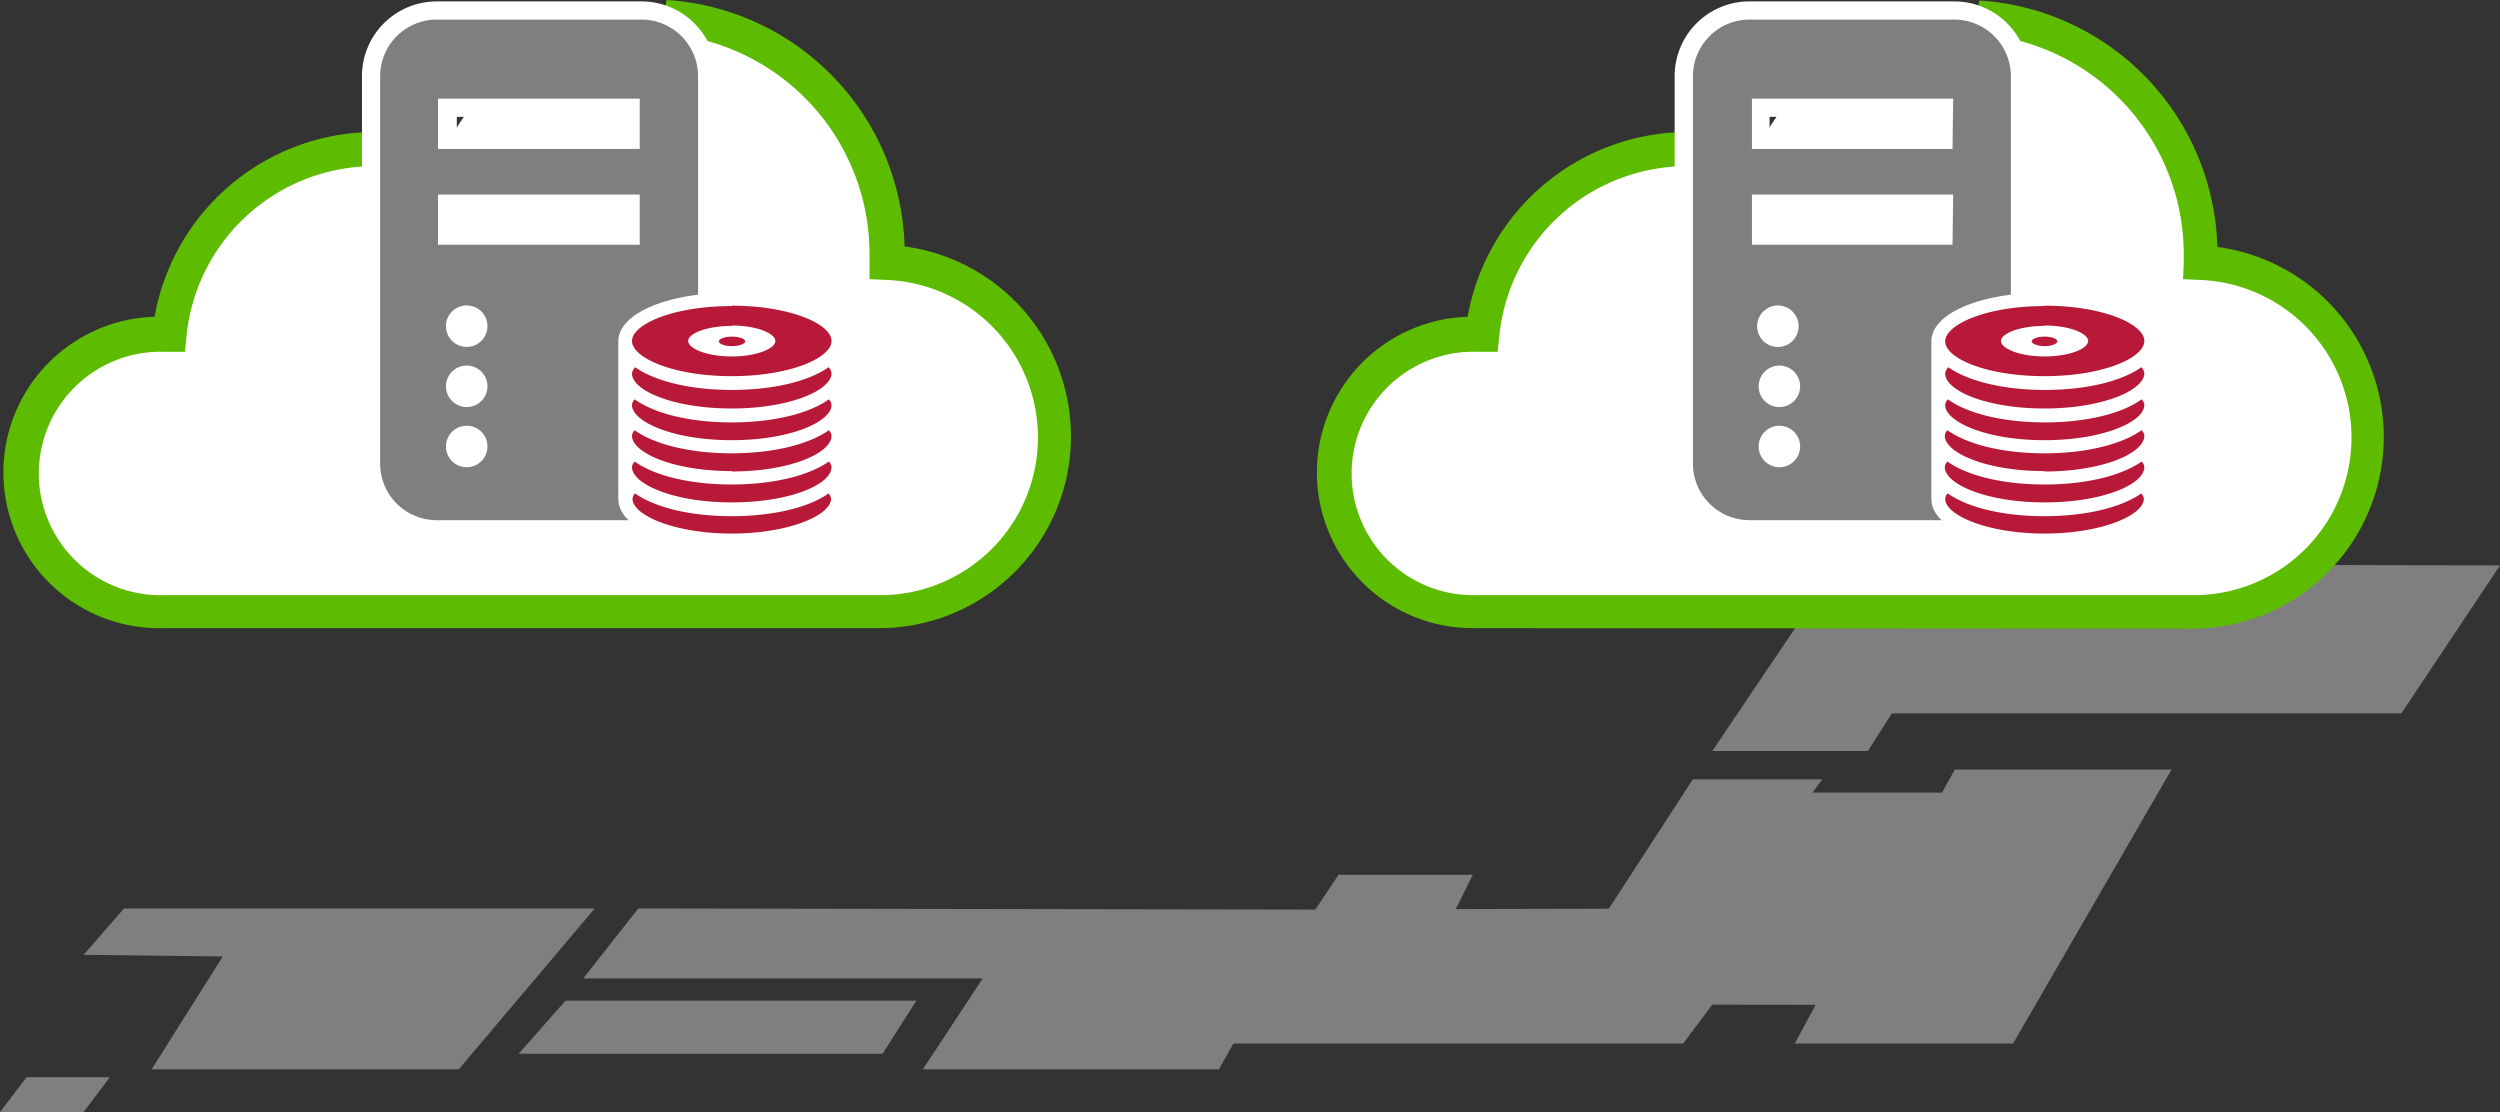 <svg xmlns="http://www.w3.org/2000/svg" viewBox="0 0 194.07 86.33"><rect x="0" y="0" width="194.07" height="86.33" fill="#333333" stroke="none"/><defs><style>.cls-1{fill:#7f7f7f;}.cls-2{fill:#fff;}.cls-3{fill:#5dbb00;}.cls-4{fill:#b91938;}</style></defs><g id="レイヤー_2" data-name="レイヤー 2"><g id="レイヤー_2-2" data-name="レイヤー 2"><path class="cls-1" d="M142.84,43.59c.76.24,51.23.3,51.23.3l-7.66,11.49H146.86L145,58.3H132.92Z"/><polygon class="cls-1" points="9.63 70.52 46.17 70.52 35.61 83.01 11.77 83.01 17.29 74.25 6.49 74.12 9.63 70.52"/><polygon class="cls-1" points="43.9 77.68 71.14 77.68 68.51 81.8 40.26 81.8 43.9 77.68"/><polygon class="cls-1" points="151.75 59.74 150.75 61.53 140.7 61.53 141.46 60.5 131.41 60.5 124.89 70.54 113.01 70.57 114.33 67.91 103.91 67.91 102.1 70.61 49.55 70.52 45.28 75.95 76.29 75.95 71.64 83.01 94.62 83.01 95.75 81.01 130.66 81.01 132.92 77.99 140.95 78 139.32 81.01 156.27 81.01 168.57 59.74 151.75 59.74"/><polygon class="cls-1" points="6.48 86.33 0 86.33 2.06 83.62 8.54 83.62 6.48 86.33"/><path class="cls-2" d="M51.1,1.25a18.47,18.47,0,0,0-16.89,11,15.85,15.85,0,0,0-4.65-.69A16.12,16.12,0,0,0,13.53,26c-.16,0-.3-.05-.46-.05a10.84,10.84,0,0,0,0,21.67H68.83a13.64,13.64,0,0,0,.7-27.26c0-.23,0-.45,0-.69A18.47,18.47,0,0,0,51.1,1.25Z"/><path class="cls-3" d="M12.71,48.76A12.09,12.09,0,0,1,12,24.59,17.38,17.38,0,0,1,28.19,10.27l.6,0v2.65l-.54,0A14.64,14.64,0,0,0,14.48,26.07l-.12,1.24-1.25,0-.34,0h0a9.45,9.45,0,1,0,0,18.89H68.17a12.24,12.24,0,0,0,.63-24.47l-1.3-.06,0-1.31,0-.31c0-.13,0-.23,0-.32A17.15,17.15,0,0,0,54.18,3L54,3l-.12-.16a5.13,5.13,0,0,0-2.33-1.7L51.74,0A19.7,19.7,0,0,1,70.22,19.13a14.88,14.88,0,0,1-2,29.63Z"/><path class="cls-3" d="M69.66,19.63A19.12,19.12,0,0,0,51.71.57,5.75,5.75,0,0,1,54.3,2.45a17.63,17.63,0,0,1,13.85,17.2c0,.12,0,.24,0,.35s0,.2,0,.3l0,.75.74,0a12.8,12.8,0,0,1-.66,25.59H12.71a10,10,0,0,1,0-20l.14,0,.29,0,.71,0,.07-.7a15.24,15.24,0,0,1,14.3-13.67V10.84A16.72,16.72,0,0,0,12.5,25.14a11.53,11.53,0,0,0,.21,23.06H68.17a14.32,14.32,0,0,0,1.49-28.57Z"/><path class="cls-2" d="M33.89,41.78A5.81,5.81,0,0,1,28.1,36V5.9A5.8,5.8,0,0,1,33.89.11H49.81A5.8,5.8,0,0,1,55.6,5.9V36a5.81,5.81,0,0,1-5.79,5.8Zm2.34-7.3a.19.19,0,1,0,.19.18A.19.19,0,0,0,36.23,34.48Zm0-4.68A.2.2,0,0,0,36,30a.19.19,0,0,0,.38,0A.2.2,0,0,0,36.23,29.8Zm0-4.67a.2.2,0,0,0-.19.19.19.19,0,1,0,.38,0A.2.2,0,0,0,36.23,25.13Zm12-7.5V16.52H35.46v1.11Zm0-7.45V9.07H35.46v1.11Z"/><path class="cls-1" d="M49.81,1.52H33.89A4.4,4.4,0,0,0,29.51,5.9V36a4.39,4.39,0,0,0,4.38,4.38H49.81A4.4,4.4,0,0,0,54.19,36V5.9A4.4,4.4,0,0,0,49.81,1.52ZM36.23,36.27a1.61,1.61,0,1,1,1.61-1.61A1.61,1.61,0,0,1,36.23,36.27Zm0-4.67A1.61,1.61,0,1,1,37.84,30,1.61,1.61,0,0,1,36.23,31.6Zm0-4.67a1.61,1.61,0,1,1,1.61-1.61A1.61,1.61,0,0,1,36.23,26.93ZM49.66,19H34V15.1H49.66Zm0-7.44H34V7.66H49.66Z"/><path class="cls-4" d="M56.8,23.24c-4.56,0-8.26,1.46-8.26,3.26V38.72c0,1.8,3.7,3.26,8.26,3.26s8.27-1.46,8.27-3.26V26.5C65.07,24.7,61.37,23.24,56.8,23.24Z"/><path class="cls-2" d="M65.59,38.4V26.5c0-2.16-3.78-3.78-8.79-3.78S48,24.34,48,26.5V38.4a1.33,1.33,0,0,0,0,.32c0,2.48,4.55,3.82,8.82,3.82s8.83-1.34,8.83-3.82A1.33,1.33,0,0,0,65.59,38.4Zm-1.08.32c0,1.28-3.29,2.7-7.71,2.7s-7.7-1.42-7.7-2.7a.66.66,0,0,1,.2-.42c1.51,1.08,4.24,1.77,7.5,1.77s6-.69,7.51-1.76A.64.64,0,0,1,64.51,38.72ZM64.34,31a.67.67,0,0,1,.21.44c0,1.29-3.18,2.73-7.75,2.73s-7.74-1.44-7.74-2.73a.67.67,0,0,1,.21-.44c1.51,1.09,4.25,1.79,7.53,1.79S62.83,32.09,64.34,31ZM56.8,39c-4.56,0-7.74-1.44-7.74-2.74a.66.66,0,0,1,.21-.43c1.51,1.08,4.25,1.78,7.53,1.78s6-.7,7.54-1.78a.66.66,0,0,1,.21.43C64.55,37.59,61.37,39,56.8,39Zm0-2.43c-4.56,0-7.74-1.44-7.74-2.74a.66.66,0,0,1,.21-.43c1.51,1.08,4.25,1.79,7.53,1.79s6-.71,7.54-1.79a.66.66,0,0,1,.21.43C64.55,35.16,61.37,36.6,56.8,36.6Zm7.5-8.08a.77.77,0,0,1,.25.49c0,1.29-3.18,2.73-7.75,2.73S49.06,30.3,49.06,29a.77.77,0,0,1,.25-.49c1.52,1.07,4.24,1.76,7.49,1.76S62.78,29.59,64.3,28.52Zm-7.5-4.76c4.57,0,7.75,1.44,7.75,2.74s-3.18,2.73-7.75,2.73-7.74-1.44-7.74-2.73S52.24,23.76,56.8,23.76Zm0,1.54c2,0,3.39.63,3.39,1.2s-1.39,1.2-3.39,1.2-3.38-.64-3.38-1.2S54.81,25.3,56.8,25.3Z"/><path class="cls-4" d="M56.8,26.13c.62,0,1.05.19,1.05.37s-.43.37-1.05.37-1-.2-1-.37S56.19,26.13,56.8,26.13Z"/><path class="cls-2" d="M153,1.25a18.47,18.47,0,0,0-16.89,11,15.85,15.85,0,0,0-4.65-.69,16.12,16.12,0,0,0-16,14.45c-.16,0-.3-.05-.46-.05a10.84,10.84,0,0,0,0,21.67h55.76a13.64,13.64,0,0,0,.7-27.26c0-.23,0-.45,0-.69A18.47,18.47,0,0,0,153,1.25Z"/><path class="cls-3" d="M114.62,48.76a12.09,12.09,0,0,1-.69-24.17A17.38,17.38,0,0,1,130.1,10.27l.6,0v2.65l-.54,0a14.64,14.64,0,0,0-13.77,13.15l-.13,1.24-1.24,0-.34,0h0a9.45,9.45,0,1,0,0,18.89h55.46a12.24,12.24,0,0,0,.63-24.47l-1.3-.06.05-1.31,0-.31c0-.13,0-.23,0-.32A17.15,17.15,0,0,0,156.08,3l-.2,0-.12-.16a5.13,5.13,0,0,0-2.33-1.7l.22-1.1a19.71,19.71,0,0,1,18.48,19.13,14.88,14.88,0,0,1-2,29.63Z"/><path class="cls-3" d="M171.57,19.63A19.12,19.12,0,0,0,153.62.57a5.75,5.75,0,0,1,2.59,1.88,17.63,17.63,0,0,1,13.85,17.2c0,.12,0,.24,0,.35s0,.2,0,.3l0,.75.74,0a12.8,12.8,0,0,1-.66,25.59H114.62a10,10,0,0,1,0-20l.14,0,.28,0,.72,0,.07-.7a15.24,15.24,0,0,1,14.3-13.67V10.84a16.72,16.72,0,0,0-15.72,14.3,11.53,11.53,0,0,0,.21,23.06h55.46a14.32,14.32,0,0,0,1.49-28.57Z"/><path class="cls-2" d="M135.8,41.78A5.81,5.81,0,0,1,130,36V5.9A5.8,5.8,0,0,1,135.8.11h15.92a5.8,5.8,0,0,1,5.79,5.79V36a5.81,5.81,0,0,1-5.79,5.8Zm2.34-7.3a.19.19,0,1,0,.19.18A.19.19,0,0,0,138.14,34.48Zm0-4.68A.2.2,0,0,0,138,30a.19.19,0,1,0,.38,0A.2.2,0,0,0,138.14,29.8Zm0-4.67a.2.2,0,0,0-.19.19.19.19,0,1,0,.38,0A.2.2,0,0,0,138.14,25.13Zm12-7.5V16.52H137.37v1.11Zm0-7.45V9.07H137.37v1.11Z"/><path class="cls-1" d="M151.72,1.52H135.8a4.4,4.4,0,0,0-4.38,4.38V36a4.39,4.39,0,0,0,4.38,4.38h15.92A4.4,4.4,0,0,0,156.1,36V5.9A4.4,4.4,0,0,0,151.72,1.52ZM138.14,36.27a1.61,1.61,0,1,1,1.6-1.61A1.61,1.61,0,0,1,138.14,36.27Zm0-4.67a1.61,1.61,0,1,1,1.6-1.61A1.61,1.61,0,0,1,138.14,31.6Zm0-4.67a1.61,1.61,0,1,1,0-3.21,1.61,1.61,0,0,1,0,3.21ZM151.57,19H136V15.1h15.62Zm0-7.44H136V7.66h15.62Z"/><path class="cls-4" d="M158.71,23.24c-4.56,0-8.26,1.46-8.26,3.26V38.72c0,1.8,3.7,3.26,8.26,3.26S167,40.52,167,38.72V26.5C167,24.7,163.28,23.24,158.71,23.24Z"/><path class="cls-2" d="M167.5,38.4V26.5c0-2.16-3.78-3.78-8.79-3.78s-8.78,1.62-8.78,3.78V38.4a1.33,1.33,0,0,0,0,.32c0,2.48,4.55,3.82,8.82,3.82s8.83-1.34,8.83-3.82A1.33,1.33,0,0,0,167.5,38.4Zm-1.08.32c0,1.28-3.29,2.7-7.71,2.7S151,40,151,38.72a.66.66,0,0,1,.2-.42c1.51,1.08,4.24,1.77,7.5,1.77s6-.69,7.51-1.76A.64.64,0,0,1,166.42,38.72ZM166.25,31a.67.67,0,0,1,.21.44c0,1.29-3.18,2.73-7.75,2.73S151,32.73,151,31.44a.67.67,0,0,1,.21-.44c1.51,1.09,4.25,1.79,7.53,1.79S164.74,32.09,166.25,31Zm-7.54,8c-4.56,0-7.74-1.44-7.74-2.74a.66.66,0,0,1,.21-.43c1.51,1.08,4.25,1.78,7.53,1.78s6-.7,7.54-1.78a.66.66,0,0,1,.21.43C166.46,37.59,163.28,39,158.71,39Zm0-2.43c-4.56,0-7.74-1.44-7.74-2.74a.66.66,0,0,1,.21-.43c1.51,1.08,4.25,1.79,7.53,1.79s6-.71,7.54-1.79a.66.66,0,0,1,.21.43C166.46,35.16,163.28,36.6,158.71,36.6Zm7.5-8.08a.77.77,0,0,1,.25.49c0,1.29-3.18,2.73-7.75,2.73S151,30.3,151,29a.77.77,0,0,1,.25-.49c1.52,1.07,4.24,1.76,7.49,1.76S164.69,29.59,166.21,28.52Zm-7.5-4.76c4.57,0,7.75,1.44,7.75,2.74s-3.18,2.73-7.75,2.73S151,27.79,151,26.5,154.15,23.76,158.71,23.76Zm0,1.54c2,0,3.39.63,3.39,1.2s-1.39,1.2-3.39,1.2-3.38-.64-3.38-1.2S156.72,25.3,158.71,25.3Z"/><path class="cls-4" d="M158.71,26.13c.62,0,1,.19,1,.37s-.43.37-1,.37-1-.2-1-.37S158.1,26.13,158.71,26.13Z"/></g></g></svg>